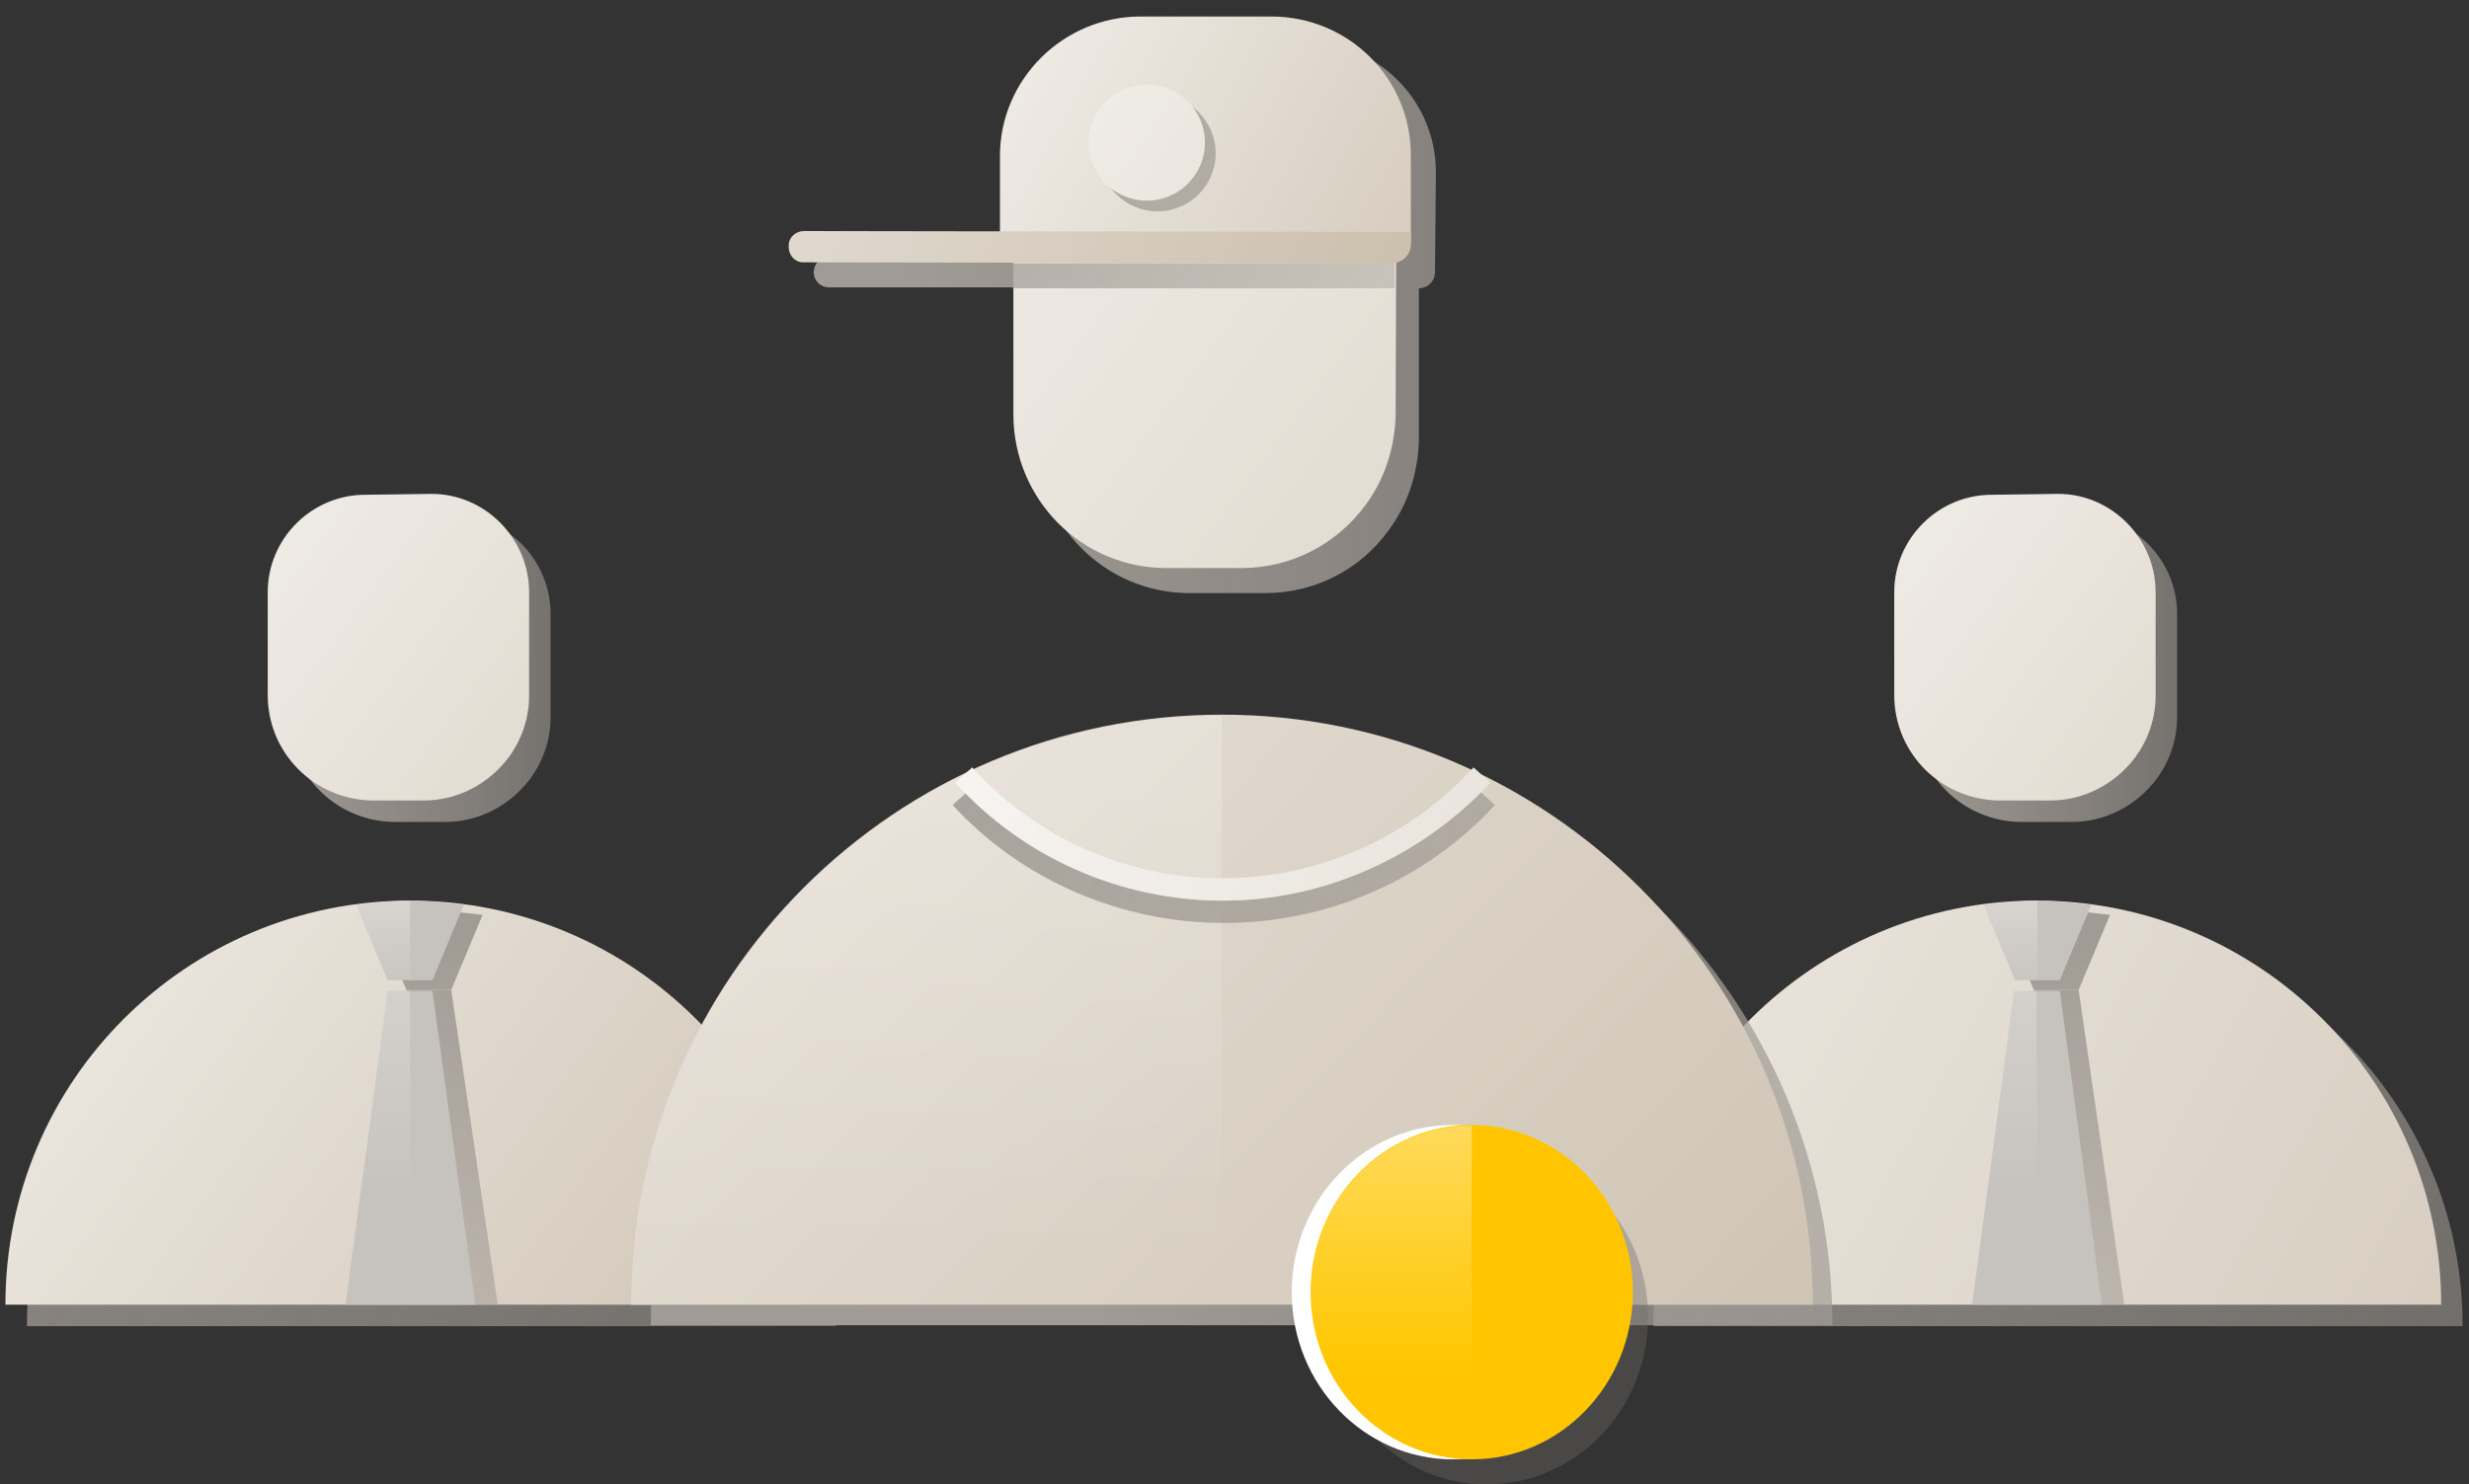 <svg width="143" height="86" viewBox="0 0 143 86" fill="none" xmlns="http://www.w3.org/2000/svg">
<rect x="0" y="0" width="143" height="86" fill="#333333" stroke="none"/>
<path d="M48.428 76.826C48.428 63.931 37.955 53.418 24.993 53.418C12.031 53.418 1.559 63.879 1.559 76.826H48.428Z" fill="url(#paint0_linear)"/>
<path d="M22.401 29.906C19.291 29.906 16.75 32.444 16.75 35.551V37.001V41.507C16.75 44.873 19.446 47.566 22.816 47.618H25.771C27.793 47.618 29.556 46.634 30.697 45.132C31.422 44.148 31.889 42.905 31.889 41.559V35.551C31.889 32.444 29.349 29.855 26.238 29.855L22.401 29.906Z" fill="url(#paint1_linear)"/>
<path d="M47.184 75.583C47.184 62.688 36.711 52.175 23.749 52.175C10.787 52.175 0.314 62.636 0.314 75.583H47.184Z" fill="url(#paint2_linear)"/>
<path d="M21.157 28.663C18.046 28.663 15.506 31.201 15.506 34.308V35.758V40.264C15.506 43.63 18.202 46.323 21.572 46.375H24.527C26.549 46.375 28.312 45.391 29.453 43.889C30.178 42.905 30.645 41.662 30.645 40.316V34.308C30.645 31.201 28.105 28.611 24.994 28.611L21.157 28.663Z" fill="url(#paint3_linear)"/>
<path d="M26.134 57.354H23.541L21.727 53.004C21.727 53.004 23.645 52.745 24.837 52.745C26.03 52.745 27.948 53.004 27.948 53.004L26.134 57.354Z" fill="url(#paint4_linear)"/>
<path d="M28.83 75.584H21.209L23.542 57.355H26.134L28.83 75.584Z" fill="url(#paint5_linear)"/>
<path d="M25.046 56.784H22.453L20.639 52.434C20.639 52.434 22.557 52.175 23.749 52.175C24.942 52.175 26.86 52.434 26.86 52.434L25.046 56.784Z" fill="#C6C2BD"/>
<path d="M27.533 75.583H20.016L22.452 57.405H25.045L27.533 75.583Z" fill="#C6C2BD"/>
<path d="M142.633 76.826C142.633 63.931 132.16 53.418 119.198 53.418C106.288 53.418 95.764 63.879 95.764 76.826H142.633Z" fill="url(#paint6_linear)"/>
<path d="M116.606 29.906C113.496 29.906 110.955 32.444 110.955 35.551V37.001V41.507C110.955 44.873 113.651 47.566 117.021 47.618H119.976C121.998 47.618 123.761 46.634 124.902 45.132C125.628 44.148 126.094 42.905 126.094 41.559V35.551C126.094 32.444 123.554 29.855 120.443 29.855L116.606 29.906Z" fill="url(#paint7_linear)"/>
<path d="M141.389 75.583C141.389 62.688 130.916 52.175 117.954 52.175C105.044 52.175 94.519 62.636 94.519 75.583H141.389Z" fill="url(#paint8_linear)"/>
<path d="M115.362 28.663C112.251 28.663 109.711 31.201 109.711 34.308V35.758V40.264C109.711 43.63 112.407 46.323 115.777 46.375H118.732C120.754 46.375 122.517 45.391 123.658 43.889C124.383 42.905 124.85 41.662 124.85 40.316V34.308C124.85 31.201 122.31 28.611 119.199 28.611L115.362 28.663Z" fill="url(#paint9_linear)"/>
<path d="M120.391 57.354H117.799L115.984 53.004C115.984 53.004 117.903 52.745 119.095 52.745C120.288 52.745 122.206 53.004 122.206 53.004L120.391 57.354Z" fill="url(#paint10_linear)"/>
<path d="M123.035 75.584H115.414L117.799 57.355H120.391L123.035 75.584Z" fill="url(#paint11_linear)"/>
<path d="M119.301 56.784H116.709L114.895 52.434C114.895 52.434 116.813 52.175 118.005 52.175C119.198 52.175 121.116 52.434 121.116 52.434L119.301 56.784Z" fill="#C6C2BD"/>
<path d="M121.738 75.583H114.221L116.657 57.405H119.302L121.738 75.583Z" fill="#C6C2BD"/>
<path opacity="0.35" d="M118.005 56.784H116.709L114.895 52.434C114.895 52.434 116.813 52.175 118.005 52.175V56.784Z" fill="url(#paint12_linear)"/>
<path opacity="0.35" d="M118.005 75.583H114.221L116.657 57.405H117.954L118.005 75.583Z" fill="url(#paint13_linear)"/>
<path opacity="0.35" d="M23.749 56.784H22.453L20.639 52.434C20.639 52.434 22.557 52.175 23.749 52.175V56.784Z" fill="url(#paint14_linear)"/>
<path opacity="0.35" d="M23.75 75.583H19.965L22.453 57.405H23.75V75.583Z" fill="url(#paint15_linear)"/>
<path d="M106.132 76.774C106.132 57.923 90.838 42.594 71.914 42.594C52.99 42.594 37.695 57.871 37.695 76.774H106.132Z" fill="url(#paint16_linear)"/>
<path d="M104.992 75.583C104.992 56.732 89.697 41.402 70.773 41.402C51.849 41.402 36.555 56.68 36.555 75.583H104.992Z" fill="url(#paint17_linear)"/>
<path opacity="0.2" d="M70.773 41.454C51.901 41.454 36.555 56.732 36.555 75.634H70.773" fill="url(#paint18_linear)"/>
<path d="M83.164 9.967C83.164 5.824 79.794 2.458 75.646 2.406H66.884C62.737 2.406 59.367 5.772 59.315 9.916V14.887H48.012C47.494 14.887 47.131 15.302 47.131 15.768C47.131 16.285 47.546 16.648 48.012 16.648H59.315H60.041V18.875V25.452C60.041 30.372 63.981 34.36 68.906 34.36H73.261C76.217 34.36 78.809 32.961 80.416 30.734C81.505 29.284 82.127 27.472 82.179 25.504V16.7C82.697 16.7 83.112 16.285 83.112 15.768L83.164 9.967Z" fill="url(#paint19_linear)"/>
<path d="M58.693 9.346V17.425V24.002C58.693 28.922 62.634 32.909 67.559 32.909H71.914C74.869 32.909 77.462 31.459 79.069 29.284C80.158 27.834 80.78 26.021 80.832 24.054L80.883 9.346H58.693Z" fill="url(#paint20_linear)"/>
<path d="M66.056 0.956H73.625C78.136 0.956 81.765 4.581 81.713 9.087V14.007C81.713 14.68 81.143 15.25 80.469 15.25L57.916 15.198V9.035C57.916 4.581 61.597 0.956 66.056 0.956Z" fill="url(#paint21_linear)"/>
<path d="M81.713 13.437L46.561 13.385C46.094 13.385 45.68 13.747 45.68 14.213V14.317C45.68 14.783 46.043 15.197 46.509 15.197L80.624 15.249C81.194 15.249 81.713 14.783 81.713 14.162V13.437Z" fill="url(#paint22_linear)"/>
<path d="M80.779 15.25H58.641V16.7H80.779V15.25Z" fill="url(#paint23_linear)"/>
<path d="M67.04 12.246C68.901 12.246 70.41 10.739 70.41 8.88C70.41 7.021 68.901 5.514 67.04 5.514C65.179 5.514 63.67 7.021 63.67 8.88C63.67 10.739 65.179 12.246 67.04 12.246Z" fill="url(#paint24_linear)"/>
<path d="M66.419 11.624C68.28 11.624 69.789 10.117 69.789 8.258C69.789 6.399 68.28 4.892 66.419 4.892C64.558 4.892 63.049 6.399 63.049 8.258C63.049 10.117 64.558 11.624 66.419 11.624Z" fill="url(#paint25_linear)"/>
<g opacity="0.62">
<path opacity="0.62" d="M86.119 85.993C91.273 85.993 95.452 81.657 95.452 76.308C95.452 70.96 91.273 66.624 86.119 66.624C80.965 66.624 76.787 70.96 76.787 76.308C76.787 81.657 80.965 85.993 86.119 85.993Z" fill="#6D6B68"/>
</g>
<path d="M84.149 84.543C89.303 84.543 93.481 80.207 93.481 74.858C93.481 69.51 89.303 65.174 84.149 65.174C78.995 65.174 74.816 69.51 74.816 74.858C74.816 80.207 78.995 84.543 84.149 84.543Z" fill="white"/>
<path d="M85.239 84.543C90.393 84.543 94.571 80.207 94.571 74.858C94.571 69.51 90.393 65.174 85.239 65.174C80.085 65.174 75.906 69.51 75.906 74.858C75.906 80.207 80.085 84.543 85.239 84.543Z" fill="#FFC600"/>
<path opacity="0.5" d="M85.239 84.594C80.106 84.594 75.906 80.244 75.906 74.91C75.906 69.576 80.054 65.226 85.239 65.226" fill="url(#paint26_linear)"/>
<path d="M70.877 53.469C64.915 53.469 59.16 50.983 55.168 46.633L56.153 45.753C59.938 49.844 65.278 52.175 70.877 52.175C76.477 52.175 81.869 49.844 85.602 45.753L86.587 46.633C82.595 50.983 76.891 53.469 70.877 53.469Z" fill="url(#paint27_linear)"/>
<path d="M70.774 52.175C64.916 52.175 59.264 49.689 55.324 45.338L56.309 44.458C59.99 48.549 65.279 50.88 70.826 50.88C76.322 50.88 81.61 48.549 85.343 44.458L86.328 45.338C82.284 49.689 76.633 52.175 70.774 52.175Z" fill="url(#paint28_linear)"/>
<defs>
<linearGradient id="paint0_linear" x1="-34.585" y1="37.398" x2="115.019" y2="119.201" gradientUnits="userSpaceOnUse">
<stop stop-color="#A19B95"/>
<stop offset="1" stop-color="#A19B95" stop-opacity="0.2"/>
</linearGradient>
<linearGradient id="paint1_linear" x1="15.664" y1="38.791" x2="48.936" y2="38.791" gradientUnits="userSpaceOnUse">
<stop stop-color="#A19B95"/>
<stop offset="1" stop-color="#A19B95" stop-opacity="0.2"/>
</linearGradient>
<linearGradient id="paint2_linear" x1="-22.993" y1="35.391" x2="64.035" y2="99.367" gradientUnits="userSpaceOnUse">
<stop stop-color="white"/>
<stop offset="1" stop-color="#C1B29D"/>
</linearGradient>
<linearGradient id="paint3_linear" x1="-6.593" y1="15.351" x2="75.721" y2="76.829" gradientUnits="userSpaceOnUse">
<stop stop-color="white"/>
<stop offset="1" stop-color="#C1B29D"/>
</linearGradient>
<linearGradient id="paint4_linear" x1="24.859" y1="54.252" x2="24.859" y2="92.356" gradientUnits="userSpaceOnUse">
<stop stop-color="#A19B95"/>
<stop offset="1" stop-color="#A19B95" stop-opacity="0.2"/>
</linearGradient>
<linearGradient id="paint5_linear" x1="25.006" y1="53.63" x2="25.006" y2="91.747" gradientUnits="userSpaceOnUse">
<stop stop-color="#A19B95"/>
<stop offset="1" stop-color="#A19B95" stop-opacity="0.2"/>
</linearGradient>
<linearGradient id="paint6_linear" x1="59.631" y1="37.398" x2="209.235" y2="119.201" gradientUnits="userSpaceOnUse">
<stop stop-color="#A19B95"/>
<stop offset="1" stop-color="#A19B95" stop-opacity="0.2"/>
</linearGradient>
<linearGradient id="paint7_linear" x1="109.88" y1="38.791" x2="143.152" y2="38.791" gradientUnits="userSpaceOnUse">
<stop stop-color="#A19B95"/>
<stop offset="1" stop-color="#A19B95" stop-opacity="0.2"/>
</linearGradient>
<linearGradient id="paint8_linear" x1="44.205" y1="28.418" x2="193.808" y2="110.22" gradientUnits="userSpaceOnUse">
<stop stop-color="white"/>
<stop offset="1" stop-color="#C1B29D"/>
</linearGradient>
<linearGradient id="paint9_linear" x1="87.623" y1="15.351" x2="169.938" y2="76.829" gradientUnits="userSpaceOnUse">
<stop stop-color="white"/>
<stop offset="1" stop-color="#C1B29D"/>
</linearGradient>
<linearGradient id="paint10_linear" x1="119.076" y1="54.252" x2="119.076" y2="92.356" gradientUnits="userSpaceOnUse">
<stop stop-color="#A19B95"/>
<stop offset="1" stop-color="#A19B95" stop-opacity="0.2"/>
</linearGradient>
<linearGradient id="paint11_linear" x1="119.222" y1="53.63" x2="119.222" y2="91.747" gradientUnits="userSpaceOnUse">
<stop stop-color="#A19B95"/>
<stop offset="1" stop-color="#A19B95" stop-opacity="0.2"/>
</linearGradient>
<linearGradient id="paint12_linear" x1="116.41" y1="51.329" x2="116.483" y2="57.8" gradientUnits="userSpaceOnUse">
<stop stop-color="white"/>
<stop offset="1" stop-color="white" stop-opacity="0"/>
</linearGradient>
<linearGradient id="paint13_linear" x1="116.103" y1="51.791" x2="116.103" y2="69.418" gradientUnits="userSpaceOnUse">
<stop stop-color="white"/>
<stop offset="1" stop-color="white" stop-opacity="0"/>
</linearGradient>
<linearGradient id="paint14_linear" x1="22.174" y1="51.329" x2="22.247" y2="57.8" gradientUnits="userSpaceOnUse">
<stop stop-color="white"/>
<stop offset="1" stop-color="white" stop-opacity="0"/>
</linearGradient>
<linearGradient id="paint15_linear" x1="21.867" y1="51.791" x2="21.867" y2="69.418" gradientUnits="userSpaceOnUse">
<stop stop-color="white"/>
<stop offset="1" stop-color="white" stop-opacity="0"/>
</linearGradient>
<linearGradient id="paint16_linear" x1="63.463" y1="59.687" x2="171.949" y2="59.687" gradientUnits="userSpaceOnUse">
<stop stop-color="#A19B95"/>
<stop offset="1" stop-color="#A19B95" stop-opacity="0.2"/>
</linearGradient>
<linearGradient id="paint17_linear" x1="-12.036" y1="-11.23" x2="124.691" y2="120.465" gradientUnits="userSpaceOnUse">
<stop stop-color="white"/>
<stop offset="1" stop-color="#C1B29D"/>
</linearGradient>
<linearGradient id="paint18_linear" x1="53.645" y1="45.794" x2="53.645" y2="72.707" gradientUnits="userSpaceOnUse">
<stop stop-color="white"/>
<stop offset="1" stop-color="white" stop-opacity="0"/>
</linearGradient>
<linearGradient id="paint19_linear" x1="52.236" y1="18.388" x2="154.96" y2="18.388" gradientUnits="userSpaceOnUse">
<stop stop-color="#A19B95"/>
<stop offset="1" stop-color="#A19B95" stop-opacity="0.2"/>
</linearGradient>
<linearGradient id="paint20_linear" x1="22.921" y1="-15.943" x2="151.944" y2="80.42" gradientUnits="userSpaceOnUse">
<stop stop-color="white"/>
<stop offset="1" stop-color="#C1B29D"/>
</linearGradient>
<linearGradient id="paint21_linear" x1="43.586" y1="-4.642" x2="100.511" y2="26.639" gradientUnits="userSpaceOnUse">
<stop stop-color="white"/>
<stop offset="1" stop-color="#C1B29D"/>
</linearGradient>
<linearGradient id="paint22_linear" x1="4.499" y1="-14.611" x2="93.982" y2="28.971" gradientUnits="userSpaceOnUse">
<stop stop-color="white"/>
<stop offset="1" stop-color="#C1B29D"/>
</linearGradient>
<linearGradient id="paint23_linear" x1="45.008" y1="2.466" x2="91.977" y2="28.166" gradientUnits="userSpaceOnUse">
<stop stop-color="#A19B95"/>
<stop offset="1" stop-color="#A19B95" stop-opacity="0.2"/>
</linearGradient>
<linearGradient id="paint24_linear" x1="40.825" y1="-9.265" x2="130.502" y2="52.938" gradientUnits="userSpaceOnUse">
<stop stop-color="#A19B95"/>
<stop offset="1" stop-color="#A19B95" stop-opacity="0.2"/>
</linearGradient>
<linearGradient id="paint25_linear" x1="40.224" y1="-9.867" x2="129.901" y2="52.336" gradientUnits="userSpaceOnUse">
<stop stop-color="white"/>
<stop offset="1" stop-color="#C1B29D"/>
</linearGradient>
<linearGradient id="paint26_linear" x1="80.587" y1="59.614" x2="80.587" y2="79.168" gradientUnits="userSpaceOnUse">
<stop stop-color="white"/>
<stop offset="1" stop-color="white" stop-opacity="0"/>
</linearGradient>
<linearGradient id="paint27_linear" x1="41.778" y1="31.726" x2="162.498" y2="95.616" gradientUnits="userSpaceOnUse">
<stop stop-color="#A19B95"/>
<stop offset="1" stop-color="#A19B95" stop-opacity="0.2"/>
</linearGradient>
<linearGradient id="paint28_linear" x1="42.096" y1="30.708" x2="160.843" y2="93.554" gradientUnits="userSpaceOnUse">
<stop stop-color="white"/>
<stop offset="1" stop-color="#C1B29D"/>
</linearGradient>
</defs>
</svg>
